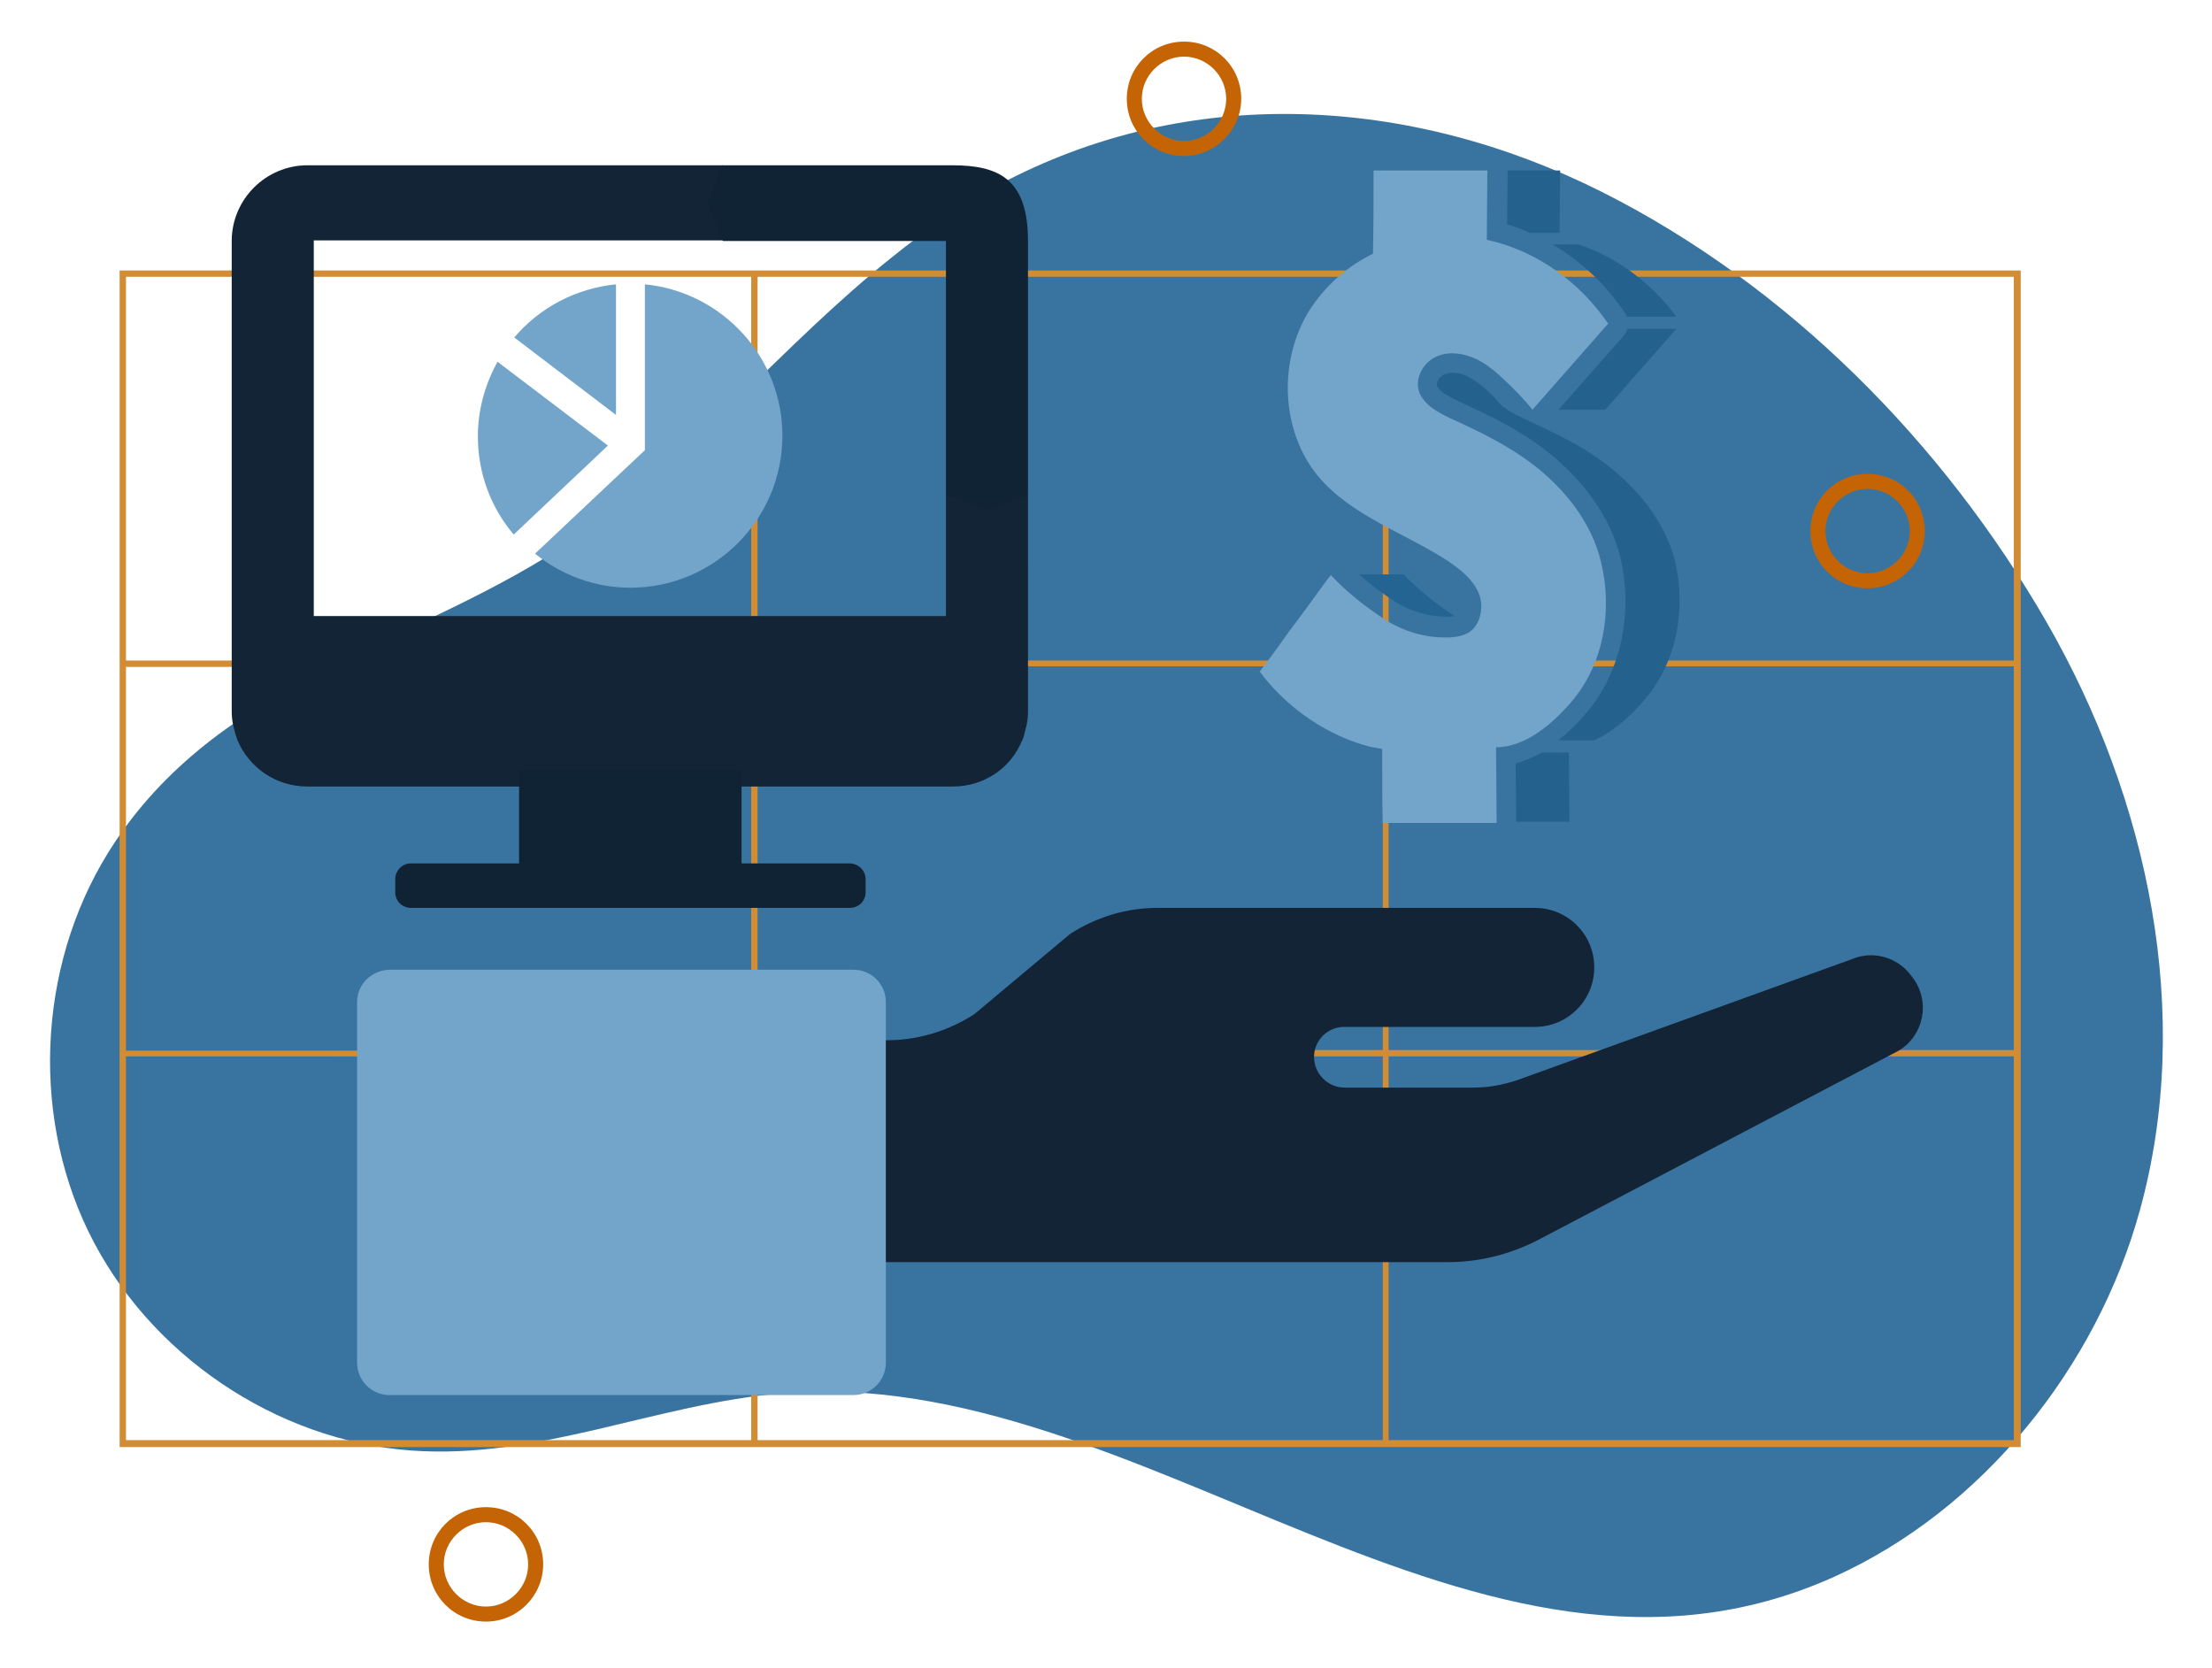 <?xml version="1.0" encoding="UTF-8"?>
<!-- Generator: Adobe Illustrator 28.0.0, SVG Export Plug-In . SVG Version: 6.00 Build 0)  -->
<svg xmlns="http://www.w3.org/2000/svg" xmlns:xlink="http://www.w3.org/1999/xlink" version="1.1" id="Layer_1" x="0px" y="0px" viewBox="0 0 382.8 288.6" style="enable-background:new 0 0 382.8 288.6;" xml:space="preserve">
<style type="text/css">
	.st0{fill:#3974A0;}
	.st1{fill:#D28C34;}
	.st2{fill:#C46404;}
	.st3{fill:#132436;}
	.st4{fill:#236493;}
	.st5{fill:#24618D;}
	.st6{fill:#73A4C9;}
	.st7{fill:#102335;}
</style>
<path class="st0" d="M154.5,44.4c-19.1,15.2-34.7,34.8-54.9,48.7C73,111.4,39,117,19.9,145.7C6.8,165.3,5,191.9,15.3,213.1  c10.3,21.2,32.4,36.2,55.9,37.9c22.1,1.6,42.4-8.1,64.1-9.9c62.1-5.3,120.3,59.5,182,31.8c25.8-11.6,45.5-36.3,53-63.4  c9.4-34,1.5-71.2-16.1-101.8c-17.9-31.1-44.8-58.3-77-74.5c-33.1-16.6-71.4-18.9-104.6-1.1C166.2,35.7,160.2,39.8,154.5,44.4z"></path>
<path class="st1" d="M240.3,46.8h-1.1H131.1H130H20.7v67.5v1.1v66.4v1.1v67.5H130h1.1h108.2h1.1h109.3v-67.5v-1.1v-66.4v-1.1V46.8  H240.3z M131.1,47.9h108.2v66.4H131.1V47.9z M239.2,181.7H131.1v-66.4h108.2V181.7z M21.8,47.9H130v66.4H21.8V47.9z M21.8,115.4H130  v66.4H21.8V115.4z M130,249.2H21.8v-66.4H130V249.2z M239.2,249.2H131.1v-66.4h108.2V249.2z M348.5,249.2H240.3v-66.4h108.2V249.2z   M348.5,181.7H240.3v-66.4h108.2V181.7z M240.3,114.3V47.9h108.2v66.4H240.3z"></path>
<g>
	<path class="st2" d="M84.1,280.6c-5.5,0-9.9-4.4-9.9-9.9c0-5.5,4.4-9.9,9.9-9.9c5.5,0,9.9,4.4,9.9,9.9   C94,276.1,89.6,280.6,84.1,280.6z M84.1,263.4c-4,0-7.3,3.3-7.3,7.3c0,4,3.3,7.3,7.3,7.3c4,0,7.3-3.3,7.3-7.3   C91.4,266.7,88.1,263.4,84.1,263.4z"></path>
</g>
<g>
	<path class="st2" d="M204.9,27c-5.5,0-9.9-4.4-9.9-9.9c0-5.5,4.4-9.9,9.9-9.9c5.5,0,9.9,4.4,9.9,9.9C214.8,22.5,210.3,27,204.9,27z    M204.9,9.8c-4,0-7.3,3.3-7.3,7.3c0,4,3.3,7.3,7.3,7.3c4,0,7.3-3.3,7.3-7.3C212.2,13.1,208.9,9.8,204.9,9.8z"></path>
</g>
<g>
	<path class="st2" d="M323.2,101.8c-5.5,0-9.9-4.4-9.9-9.9c0-5.5,4.4-9.9,9.9-9.9s9.9,4.4,9.9,9.9   C333.1,97.4,328.6,101.8,323.2,101.8z M323.2,84.6c-4,0-7.3,3.3-7.3,7.3c0,4,3.3,7.3,7.3,7.3s7.3-3.3,7.3-7.3   C330.5,87.9,327.2,84.6,323.2,84.6z"></path>
</g>
<path class="st3" d="M227.4,182.9L227.4,182.9c0,2.9,2.4,5.3,5.3,5.3H255c2.6,0,5.2-0.5,7.6-1.3l57.8-20.9c3.7-1.6,8-0.4,10.4,2.9  l0.3,0.4c3,4.1,1.8,9.9-2.5,12.5l-62.3,32.7c-4.8,2.5-10.2,3.9-15.7,3.9H118.9V180h34.6c5.4,0,10.6-1.6,15.1-4.5l16.6-13.9  c4.5-2.9,9.7-4.5,15.1-4.5h65.3c5.7,0,10.3,4.6,10.3,10.3v0c0,5.7-4.6,10.3-10.3,10.3h-32.8C229.8,177.6,227.4,180,227.4,182.9z"></path>
<g>
	<path class="st4" d="M251.7,106.6c-0.2,0-0.5,0.1-0.8,0.1c-0.1,0-0.3,0-0.4,0h-0.2c-3.1,0-6.2-0.9-8.9-2.6   c-2.3-1.5-4.4-3.1-6.2-4.7h7.7C245.5,102.1,248.5,104.5,251.7,106.6z"></path>
	<path class="st5" d="M262.4,142.2L262.4,142.2l-0.1-10.1c1.5-0.4,3-1,4.5-1.9h4.7l0.1,12H262.4z"></path>
	<path class="st5" d="M284.5,121.2c-2.3,2.7-5.3,5.4-8.6,6.9h-6.2c1.6-1.3,3.2-2.8,4.7-4.6c6.1-7,8.3-17.4,6-27.1   c-1.7-6.9-6.4-13.5-13.2-18.7c-4.3-3.3-9-5.6-14-7.9l-0.2-0.1c-1.6-0.7-3.8-1.8-4.3-2.9c-0.2-0.5,0.3-1.5,1-1.9   c0.4-0.2,1-0.4,1.6-0.4c0.7,0,1.4,0.1,2.1,0.4c1.7,0.7,3.2,1.9,4.4,3.1c0.2,0.2,0.4,0.4,0.7,0.6c0.5,0.8,1.2,1.5,2.1,2.1   c1.1,0.8,2.4,1.4,3.6,2c0,0,0.1,0,0.1,0c0.1,0,0.1,0,0.2,0.1c0.8,0.4,1.5,0.7,2.3,1.1c3.9,1.8,7.7,3.8,11.1,6.4   c5.5,4.2,10.3,10,12,16.9C291.8,105.4,290.2,114.7,284.5,121.2z"></path>
	<path class="st5" d="M270,29.4l-0.1,10.9h-5.1c-1.3-0.6-2.7-1.1-4-1.5l0.1-9.3v0H270z"></path>
	<path class="st5" d="M290.1,56.9l-12.3,14h-8.1l11.2-12.7c0.3-0.4,0.6-0.8,0.7-1.3H290.1z"></path>
	<path class="st5" d="M290.1,54.8h-8.6c-0.1-0.3-0.2-0.5-0.4-0.8c-3.2-4.8-7.5-8.8-12.4-11.7h4.5C280,44.6,285.9,49.1,290.1,54.8z"></path>
	<path class="st6" d="M265.2,80.3c-4.1-3.1-8.7-5.4-13.3-7.5c-2.2-1-5.1-2.3-6.2-4.7c-1-2.3,0.4-5.1,2.5-6.2c2-1.1,4.4-0.9,6.5-0.1   c2.1,0.8,3.9,2.3,5.5,3.8c1.8,1.7,3.5,3.4,5,5.3l13.1-14.9c-4.9-7.2-12.5-12.7-21-14.5l0.1-12h-19.7c0,4.8,0,9.6-0.1,14.4   c-4.5,2.2-8.3,5.6-11,9.8c-5.4,8.7-5,20.8,1.5,28.7c5.7,6.8,14.7,9.7,22.2,14.5c2.4,1.6,4.9,3.5,5.8,6.3c0.6,2,0.1,4.8-1.7,6.1   c-1,0.7-2.2,0.9-3.4,1c-0.2,0-0.3,0-0.5,0c-3.9,0.1-7.8-1.1-11-3.2c-3.3-2.2-6.4-4.6-9.2-7.6c0,0-0.3,0.5-0.4,0.5   c-2.2,3-4.4,6.1-6.7,9.1c-1.7,2.4-3.4,4.8-5.2,7.1c0.2,0.3,0.4,0.5,0.6,0.8c4.6,5.8,11.2,10.3,18.4,12.2c0.5,0.1,2.2,0.4,2.2,0.4   s0,0.9,0,1.5c0,3.8,0,7.6,0.1,11.3H259l-0.1-13.1c5.1,0,9.7-4,13-7.8c5.6-6.5,7.2-15.8,5.2-24.1C275.5,90.4,270.7,84.5,265.2,80.3z   "></path>
</g>
<path class="st6" d="M61.8,173.4v62.4c0,3.1,2.5,5.6,5.6,5.6h80.3c3.1,0,5.6-2.5,5.6-5.6v-62.4c0-3.1-2.5-5.6-5.6-5.6H67.4  C64.3,167.9,61.8,170.3,61.8,173.4z"></path>
<g>
	<g>
		<g>
			<path class="st3" d="M125.1,28.6H53.2c-7.2,0-13.1,5.9-13.1,13.1v81.4c0,0.9,0.1,1.8,0.3,2.6c0.1,0.4,0.2,0.8,0.3,1.2     c0.1,0.4,0.3,0.8,0.4,1.2c2,4.7,6.6,8,12.1,8h111.7c2.7,0,5.2-0.8,7.3-2.2c2.1-1.4,3.7-3.4,4.7-5.8c0.2-0.4,0.3-0.8,0.4-1.2     c0.1-0.4,0.2-0.8,0.3-1.2c0.2-0.8,0.3-1.7,0.3-2.6V85.7h-14.2v20.9H54.3v-65h70.8V28.6z"></path>
		</g>
		
			<rect x="89.8" y="133.2" transform="matrix(-1 -1.224647e-16 1.224647e-16 -1 218.127 284.627)" class="st7" width="38.5" height="18.3"></rect>
		<path class="st7" d="M149.8,152.1v2.3c0,1.5-1.2,2.7-2.7,2.7H71.1c-1.5,0-2.7-1.2-2.7-2.7V152c0.1-1.5,1.3-2.6,2.7-2.6H147    C148.5,149.4,149.8,150.6,149.8,152.1z"></path>
	</g>
	<path class="st7" d="M125.1,41.7h38.6v44l7.3,2.6l6.9-2.6V41.7c0-10.7-5-13.1-13.1-13.1h-39.8l-2.6,6.7L125.1,41.7z"></path>
</g>
<g>
	<path class="st6" d="M106.6,71.8V49.2c-7,0.7-13.3,4.1-17.6,9.2L106.6,71.8z"></path>
	<path class="st6" d="M105.2,77.1L86.1,62.6c-2.1,3.8-3.4,8.2-3.4,12.9c0,6.5,2.3,12.4,6.2,17L105.2,77.1z"></path>
	<path class="st6" d="M111.6,49.2v28.7l-19,17.9c4.5,3.7,10.3,5.9,16.5,5.9c14.5,0,26.3-11.8,26.3-26.3   C135.4,61.7,124.9,50.5,111.6,49.2z"></path>
</g>
</svg>
